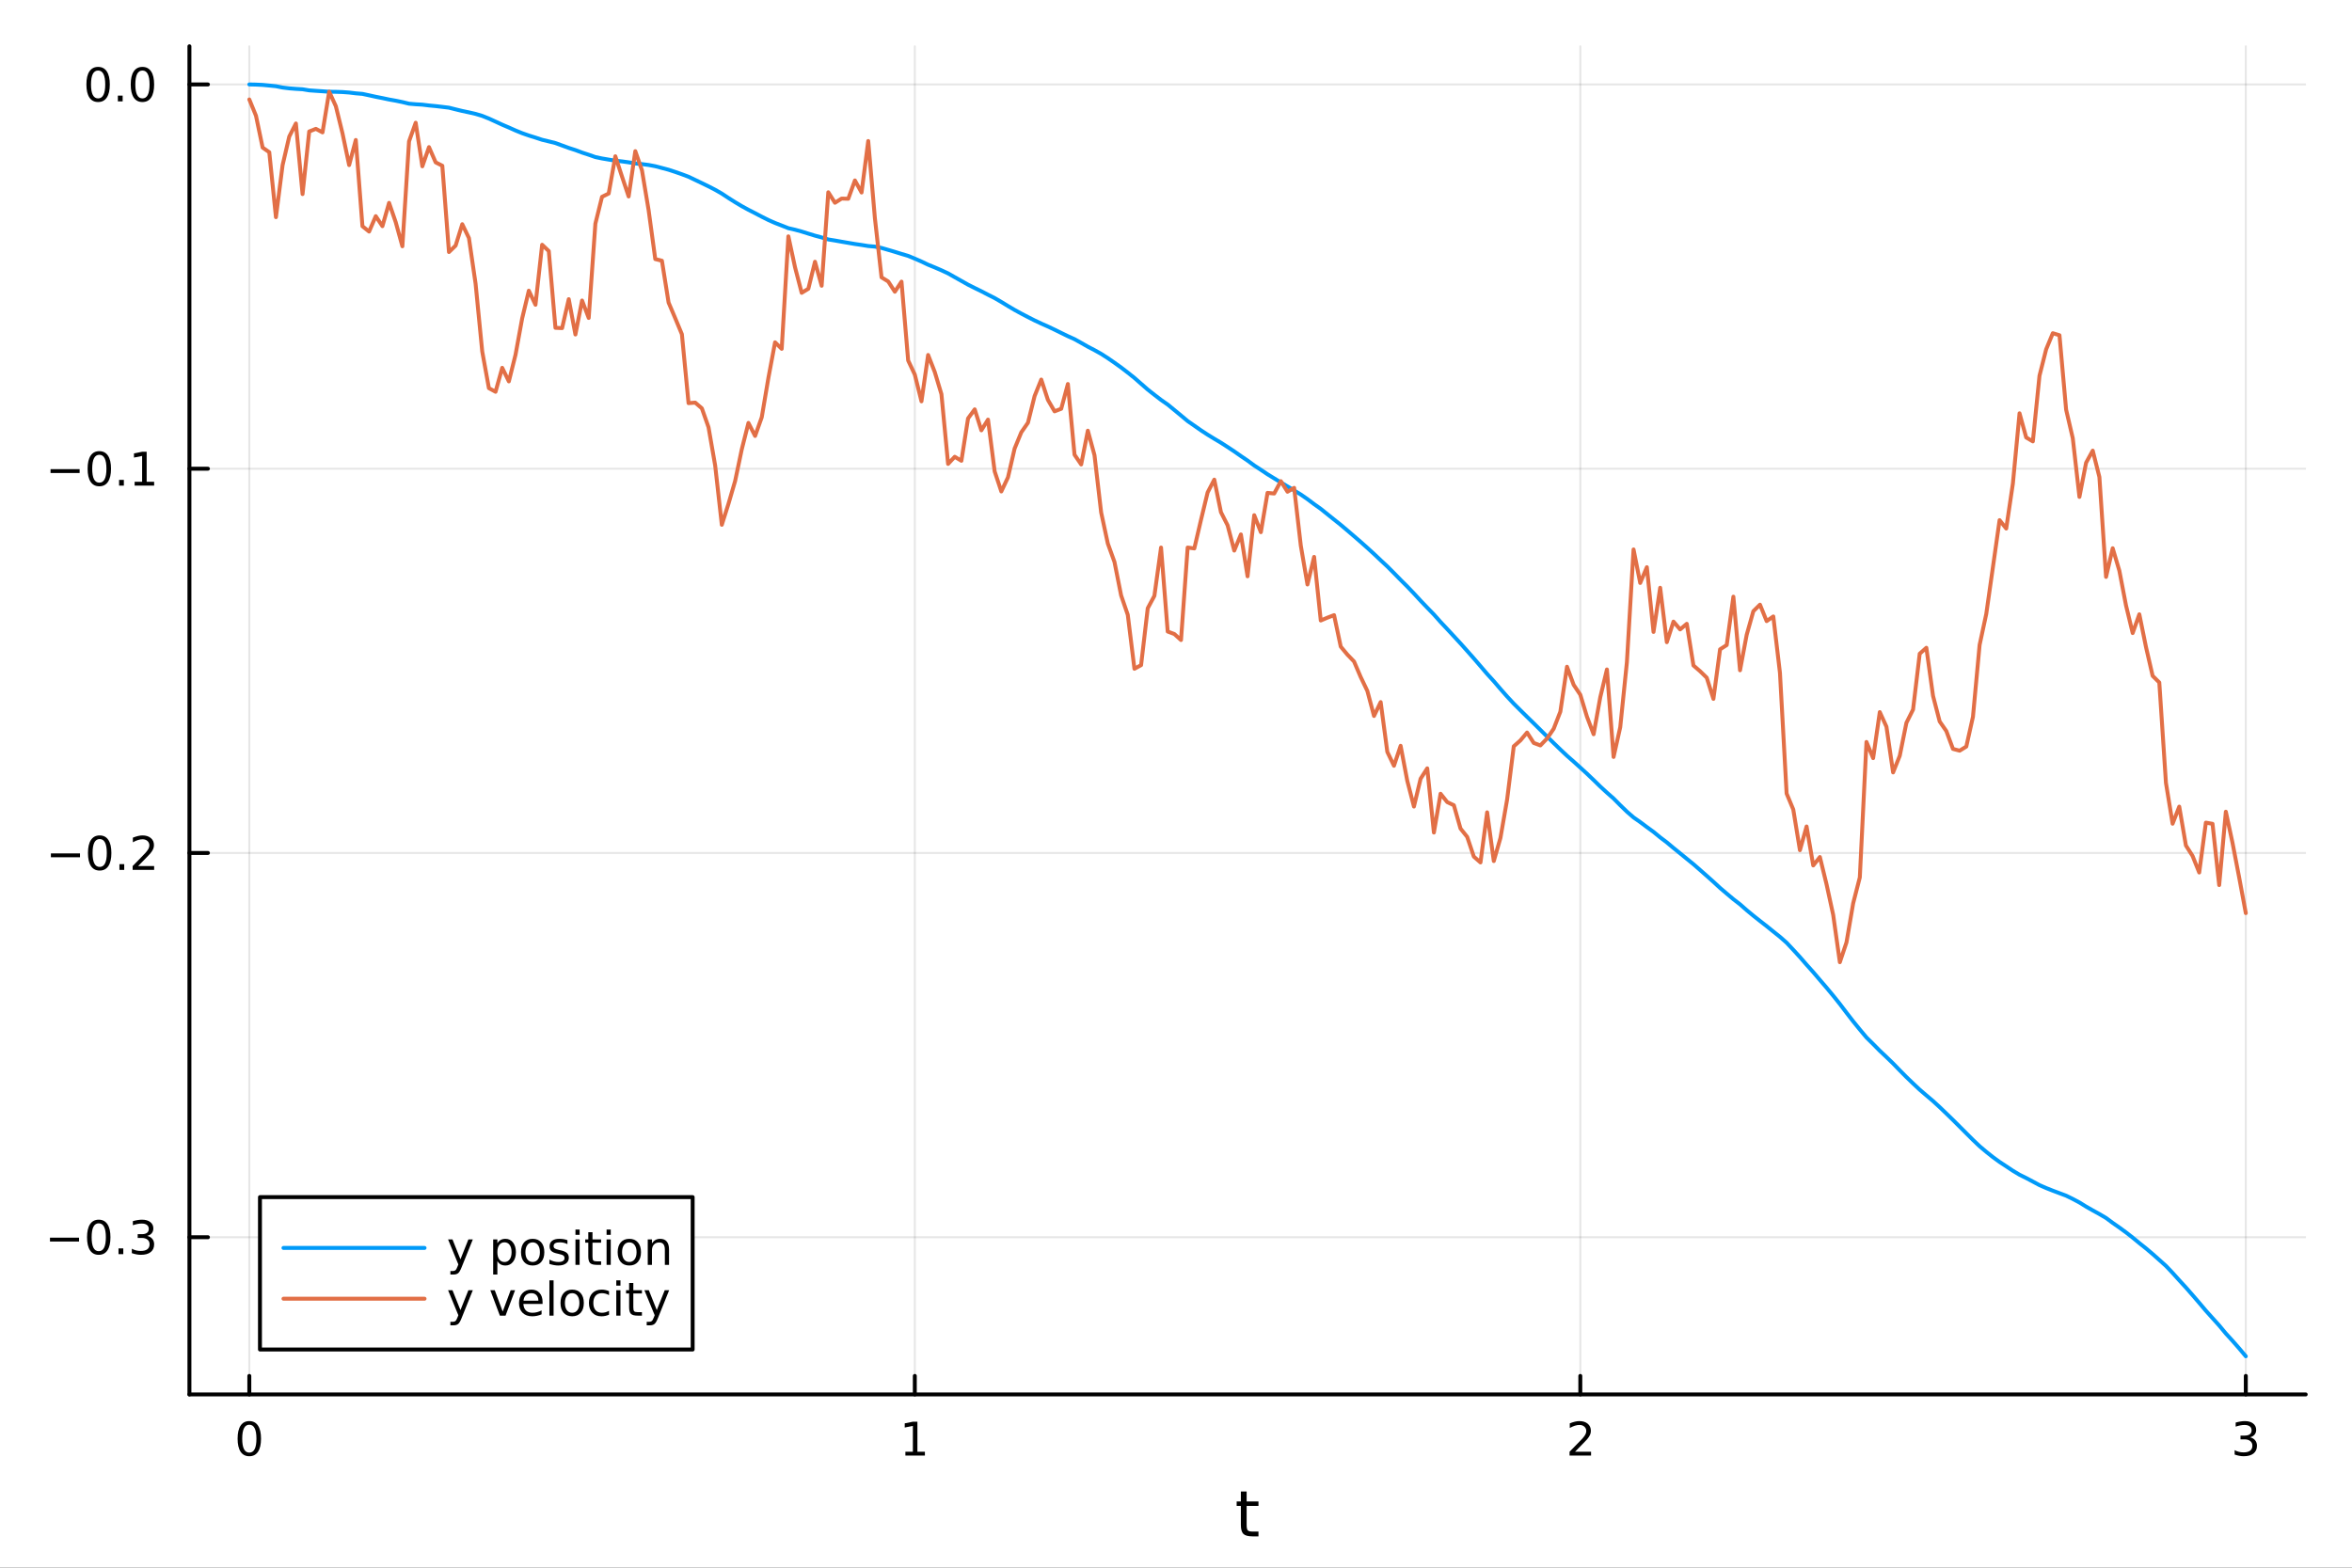 <?xml version="1.0" encoding="utf-8"?>
<svg xmlns="http://www.w3.org/2000/svg" xmlns:xlink="http://www.w3.org/1999/xlink" width="600" height="400" viewBox="0 0 2400 1600">
<rect x="0" y="0" width="2400" height="1600" fill="#333333" stroke="none"/>
<defs>
  <clipPath id="clip990">
    <rect x="0" y="0" width="2400" height="1600"/>
  </clipPath>
</defs>
<path clip-path="url(#clip990)" d="M0 1600 L2400 1600 L2400 0 L0 0  Z" fill="#ffffff" fill-rule="evenodd" fill-opacity="1"/>
<defs>
  <clipPath id="clip991">
    <rect x="480" y="0" width="1681" height="1600"/>
  </clipPath>
</defs>
<path clip-path="url(#clip990)" d="M193.288 1423.18 L2352.76 1423.18 L2352.76 47.244 L193.288 47.244  Z" fill="#ffffff" fill-rule="evenodd" fill-opacity="1"/>
<defs>
  <clipPath id="clip992">
    <rect x="193" y="47" width="2160" height="1377"/>
  </clipPath>
</defs>
<polyline clip-path="url(#clip992)" style="stroke:#000000; stroke-linecap:round; stroke-linejoin:round; stroke-width:2; stroke-opacity:0.1; fill:none" points="254.405,1423.18 254.405,47.244 "/>
<polyline clip-path="url(#clip992)" style="stroke:#000000; stroke-linecap:round; stroke-linejoin:round; stroke-width:2; stroke-opacity:0.1; fill:none" points="933.483,1423.18 933.483,47.244 "/>
<polyline clip-path="url(#clip992)" style="stroke:#000000; stroke-linecap:round; stroke-linejoin:round; stroke-width:2; stroke-opacity:0.1; fill:none" points="1612.56,1423.18 1612.56,47.244 "/>
<polyline clip-path="url(#clip992)" style="stroke:#000000; stroke-linecap:round; stroke-linejoin:round; stroke-width:2; stroke-opacity:0.1; fill:none" points="2291.64,1423.18 2291.64,47.244 "/>
<polyline clip-path="url(#clip992)" style="stroke:#000000; stroke-linecap:round; stroke-linejoin:round; stroke-width:2; stroke-opacity:0.1; fill:none" points="193.288,1262.73 2352.76,1262.73 "/>
<polyline clip-path="url(#clip992)" style="stroke:#000000; stroke-linecap:round; stroke-linejoin:round; stroke-width:2; stroke-opacity:0.1; fill:none" points="193.288,870.547 2352.76,870.547 "/>
<polyline clip-path="url(#clip992)" style="stroke:#000000; stroke-linecap:round; stroke-linejoin:round; stroke-width:2; stroke-opacity:0.1; fill:none" points="193.288,478.366 2352.76,478.366 "/>
<polyline clip-path="url(#clip992)" style="stroke:#000000; stroke-linecap:round; stroke-linejoin:round; stroke-width:2; stroke-opacity:0.1; fill:none" points="193.288,86.186 2352.76,86.186 "/>
<polyline clip-path="url(#clip990)" style="stroke:#000000; stroke-linecap:round; stroke-linejoin:round; stroke-width:4; stroke-opacity:1; fill:none" points="193.288,1423.18 2352.76,1423.18 "/>
<polyline clip-path="url(#clip990)" style="stroke:#000000; stroke-linecap:round; stroke-linejoin:round; stroke-width:4; stroke-opacity:1; fill:none" points="254.405,1423.18 254.405,1404.28 "/>
<polyline clip-path="url(#clip990)" style="stroke:#000000; stroke-linecap:round; stroke-linejoin:round; stroke-width:4; stroke-opacity:1; fill:none" points="933.483,1423.18 933.483,1404.28 "/>
<polyline clip-path="url(#clip990)" style="stroke:#000000; stroke-linecap:round; stroke-linejoin:round; stroke-width:4; stroke-opacity:1; fill:none" points="1612.56,1423.18 1612.56,1404.28 "/>
<polyline clip-path="url(#clip990)" style="stroke:#000000; stroke-linecap:round; stroke-linejoin:round; stroke-width:4; stroke-opacity:1; fill:none" points="2291.64,1423.18 2291.64,1404.28 "/>
<path clip-path="url(#clip990)" d="M254.405 1454.1 Q250.794 1454.1 248.965 1457.66 Q247.16 1461.2 247.16 1468.33 Q247.16 1475.44 248.965 1479.01 Q250.794 1482.55 254.405 1482.55 Q258.039 1482.55 259.845 1479.01 Q261.673 1475.44 261.673 1468.33 Q261.673 1461.2 259.845 1457.66 Q258.039 1454.1 254.405 1454.1 M254.405 1450.39 Q260.215 1450.39 263.271 1455 Q266.349 1459.58 266.349 1468.33 Q266.349 1477.06 263.271 1481.67 Q260.215 1486.25 254.405 1486.25 Q248.595 1486.25 245.516 1481.67 Q242.46 1477.06 242.46 1468.33 Q242.46 1459.58 245.516 1455 Q248.595 1450.39 254.405 1450.39 Z" fill="#000000" fill-rule="nonzero" fill-opacity="1" /><path clip-path="url(#clip990)" d="M923.865 1481.64 L931.504 1481.64 L931.504 1455.28 L923.194 1456.95 L923.194 1452.69 L931.457 1451.02 L936.133 1451.02 L936.133 1481.64 L943.772 1481.64 L943.772 1485.58 L923.865 1485.58 L923.865 1481.64 Z" fill="#000000" fill-rule="nonzero" fill-opacity="1" /><path clip-path="url(#clip990)" d="M1607.21 1481.64 L1623.53 1481.64 L1623.53 1485.58 L1601.59 1485.58 L1601.59 1481.64 Q1604.25 1478.89 1608.83 1474.26 Q1613.44 1469.61 1614.62 1468.27 Q1616.87 1465.74 1617.75 1464.01 Q1618.65 1462.25 1618.65 1460.56 Q1618.65 1457.8 1616.7 1456.07 Q1614.78 1454.33 1611.68 1454.33 Q1609.48 1454.33 1607.03 1455.09 Q1604.6 1455.86 1601.82 1457.41 L1601.82 1452.69 Q1604.64 1451.55 1607.1 1450.97 Q1609.55 1450.39 1611.59 1450.39 Q1616.96 1450.39 1620.15 1453.08 Q1623.35 1455.77 1623.35 1460.26 Q1623.35 1462.39 1622.54 1464.31 Q1621.75 1466.2 1619.64 1468.8 Q1619.07 1469.47 1615.96 1472.69 Q1612.86 1475.88 1607.21 1481.64 Z" fill="#000000" fill-rule="nonzero" fill-opacity="1" /><path clip-path="url(#clip990)" d="M2295.89 1466.95 Q2299.24 1467.66 2301.12 1469.93 Q2303.02 1472.2 2303.02 1475.53 Q2303.02 1480.65 2299.5 1483.45 Q2295.98 1486.25 2289.5 1486.25 Q2287.32 1486.25 2285.01 1485.81 Q2282.72 1485.39 2280.26 1484.54 L2280.26 1480.02 Q2282.21 1481.16 2284.52 1481.74 Q2286.84 1482.32 2289.36 1482.32 Q2293.76 1482.32 2296.05 1480.58 Q2298.36 1478.84 2298.36 1475.53 Q2298.36 1472.48 2296.21 1470.77 Q2294.08 1469.03 2290.26 1469.03 L2286.23 1469.03 L2286.23 1465.19 L2290.45 1465.19 Q2293.9 1465.19 2295.72 1463.82 Q2297.55 1462.43 2297.55 1459.84 Q2297.55 1457.18 2295.66 1455.77 Q2293.78 1454.33 2290.26 1454.33 Q2288.34 1454.33 2286.14 1454.75 Q2283.94 1455.16 2281.3 1456.04 L2281.3 1451.88 Q2283.97 1451.14 2286.28 1450.77 Q2288.62 1450.39 2290.68 1450.39 Q2296 1450.39 2299.1 1452.83 Q2302.21 1455.23 2302.21 1459.35 Q2302.21 1462.22 2300.56 1464.21 Q2298.92 1466.18 2295.89 1466.95 Z" fill="#000000" fill-rule="nonzero" fill-opacity="1" /><path clip-path="url(#clip990)" d="M1272.08 1522.27 L1272.08 1532.4 L1284.15 1532.4 L1284.15 1536.95 L1272.08 1536.95 L1272.08 1556.3 Q1272.08 1560.66 1273.26 1561.9 Q1274.47 1563.14 1278.13 1563.14 L1284.15 1563.14 L1284.15 1568.04 L1278.13 1568.04 Q1271.35 1568.04 1268.77 1565.53 Q1266.19 1562.98 1266.19 1556.3 L1266.19 1536.95 L1261.9 1536.95 L1261.9 1532.4 L1266.19 1532.4 L1266.19 1522.27 L1272.08 1522.27 Z" fill="#000000" fill-rule="nonzero" fill-opacity="1" /><polyline clip-path="url(#clip990)" style="stroke:#000000; stroke-linecap:round; stroke-linejoin:round; stroke-width:4; stroke-opacity:1; fill:none" points="193.288,1423.18 193.288,47.244 "/>
<polyline clip-path="url(#clip990)" style="stroke:#000000; stroke-linecap:round; stroke-linejoin:round; stroke-width:4; stroke-opacity:1; fill:none" points="193.288,1262.73 212.185,1262.73 "/>
<polyline clip-path="url(#clip990)" style="stroke:#000000; stroke-linecap:round; stroke-linejoin:round; stroke-width:4; stroke-opacity:1; fill:none" points="193.288,870.547 212.185,870.547 "/>
<polyline clip-path="url(#clip990)" style="stroke:#000000; stroke-linecap:round; stroke-linejoin:round; stroke-width:4; stroke-opacity:1; fill:none" points="193.288,478.366 212.185,478.366 "/>
<polyline clip-path="url(#clip990)" style="stroke:#000000; stroke-linecap:round; stroke-linejoin:round; stroke-width:4; stroke-opacity:1; fill:none" points="193.288,86.186 212.185,86.186 "/>
<path clip-path="url(#clip990)" d="M50.992 1263.18 L80.668 1263.18 L80.668 1267.11 L50.992 1267.11 L50.992 1263.18 Z" fill="#000000" fill-rule="nonzero" fill-opacity="1" /><path clip-path="url(#clip990)" d="M100.76 1248.53 Q97.149 1248.53 95.321 1252.09 Q93.515 1255.63 93.515 1262.76 Q93.515 1269.87 95.321 1273.43 Q97.149 1276.98 100.76 1276.98 Q104.395 1276.98 106.2 1273.43 Q108.029 1269.87 108.029 1262.76 Q108.029 1255.63 106.2 1252.09 Q104.395 1248.53 100.76 1248.53 M100.76 1244.82 Q106.571 1244.82 109.626 1249.43 Q112.705 1254.01 112.705 1262.76 Q112.705 1271.49 109.626 1276.1 Q106.571 1280.68 100.76 1280.68 Q94.95 1280.68 91.871 1276.1 Q88.816 1271.49 88.816 1262.76 Q88.816 1254.01 91.871 1249.43 Q94.95 1244.82 100.76 1244.82 Z" fill="#000000" fill-rule="nonzero" fill-opacity="1" /><path clip-path="url(#clip990)" d="M120.922 1274.13 L125.807 1274.13 L125.807 1280.01 L120.922 1280.01 L120.922 1274.13 Z" fill="#000000" fill-rule="nonzero" fill-opacity="1" /><path clip-path="url(#clip990)" d="M150.158 1261.37 Q153.515 1262.09 155.39 1264.36 Q157.288 1266.63 157.288 1269.96 Q157.288 1275.08 153.769 1277.88 Q150.251 1280.68 143.769 1280.68 Q141.593 1280.68 139.279 1280.24 Q136.987 1279.82 134.533 1278.97 L134.533 1274.45 Q136.478 1275.59 138.793 1276.17 Q141.107 1276.74 143.631 1276.74 Q148.029 1276.74 150.32 1275.01 Q152.635 1273.27 152.635 1269.96 Q152.635 1266.91 150.482 1265.19 Q148.353 1263.46 144.533 1263.46 L140.506 1263.46 L140.506 1259.61 L144.718 1259.61 Q148.168 1259.61 149.996 1258.25 Q151.825 1256.86 151.825 1254.27 Q151.825 1251.61 149.927 1250.19 Q148.052 1248.76 144.533 1248.76 Q142.612 1248.76 140.413 1249.17 Q138.214 1249.59 135.575 1250.47 L135.575 1246.3 Q138.237 1245.56 140.552 1245.19 Q142.89 1244.82 144.95 1244.82 Q150.274 1244.82 153.376 1247.25 Q156.478 1249.66 156.478 1253.78 Q156.478 1256.65 154.834 1258.64 Q153.191 1260.61 150.158 1261.37 Z" fill="#000000" fill-rule="nonzero" fill-opacity="1" /><path clip-path="url(#clip990)" d="M51.941 870.999 L81.617 870.999 L81.617 874.934 L51.941 874.934 L51.941 870.999 Z" fill="#000000" fill-rule="nonzero" fill-opacity="1" /><path clip-path="url(#clip990)" d="M101.709 856.346 Q98.098 856.346 96.27 859.911 Q94.464 863.452 94.464 870.582 Q94.464 877.688 96.27 881.253 Q98.098 884.795 101.709 884.795 Q105.344 884.795 107.149 881.253 Q108.978 877.688 108.978 870.582 Q108.978 863.452 107.149 859.911 Q105.344 856.346 101.709 856.346 M101.709 852.642 Q107.52 852.642 110.575 857.249 Q113.654 861.832 113.654 870.582 Q113.654 879.309 110.575 883.915 Q107.52 888.498 101.709 888.498 Q95.899 888.498 92.821 883.915 Q89.765 879.309 89.765 870.582 Q89.765 861.832 92.821 857.249 Q95.899 852.642 101.709 852.642 Z" fill="#000000" fill-rule="nonzero" fill-opacity="1" /><path clip-path="url(#clip990)" d="M121.871 881.948 L126.756 881.948 L126.756 887.827 L121.871 887.827 L121.871 881.948 Z" fill="#000000" fill-rule="nonzero" fill-opacity="1" /><path clip-path="url(#clip990)" d="M140.968 883.892 L157.288 883.892 L157.288 887.827 L135.344 887.827 L135.344 883.892 Q138.006 881.137 142.589 876.508 Q147.195 871.855 148.376 870.512 Q150.621 867.989 151.501 866.253 Q152.404 864.494 152.404 862.804 Q152.404 860.05 150.459 858.313 Q148.538 856.577 145.436 856.577 Q143.237 856.577 140.783 857.341 Q138.353 858.105 135.575 859.656 L135.575 854.934 Q138.399 853.8 140.853 853.221 Q143.306 852.642 145.343 852.642 Q150.714 852.642 153.908 855.327 Q157.103 858.012 157.103 862.503 Q157.103 864.633 156.292 866.554 Q155.505 868.452 153.399 871.045 Q152.82 871.716 149.718 874.934 Q146.617 878.128 140.968 883.892 Z" fill="#000000" fill-rule="nonzero" fill-opacity="1" /><path clip-path="url(#clip990)" d="M51.571 478.818 L81.247 478.818 L81.247 482.753 L51.571 482.753 L51.571 478.818 Z" fill="#000000" fill-rule="nonzero" fill-opacity="1" /><path clip-path="url(#clip990)" d="M101.339 464.165 Q97.728 464.165 95.899 467.73 Q94.094 471.272 94.094 478.401 Q94.094 485.508 95.899 489.072 Q97.728 492.614 101.339 492.614 Q104.973 492.614 106.779 489.072 Q108.608 485.508 108.608 478.401 Q108.608 471.272 106.779 467.73 Q104.973 464.165 101.339 464.165 M101.339 460.461 Q107.149 460.461 110.205 465.068 Q113.283 469.651 113.283 478.401 Q113.283 487.128 110.205 491.734 Q107.149 496.318 101.339 496.318 Q95.529 496.318 92.45 491.734 Q89.395 487.128 89.395 478.401 Q89.395 469.651 92.45 465.068 Q95.529 460.461 101.339 460.461 Z" fill="#000000" fill-rule="nonzero" fill-opacity="1" /><path clip-path="url(#clip990)" d="M121.501 489.767 L126.385 489.767 L126.385 495.646 L121.501 495.646 L121.501 489.767 Z" fill="#000000" fill-rule="nonzero" fill-opacity="1" /><path clip-path="url(#clip990)" d="M137.381 491.711 L145.019 491.711 L145.019 465.346 L136.709 467.012 L136.709 462.753 L144.973 461.086 L149.649 461.086 L149.649 491.711 L157.288 491.711 L157.288 495.646 L137.381 495.646 L137.381 491.711 Z" fill="#000000" fill-rule="nonzero" fill-opacity="1" /><path clip-path="url(#clip990)" d="M100.112 71.984 Q96.501 71.984 94.672 75.549 Q92.867 79.091 92.867 86.22 Q92.867 93.327 94.672 96.892 Q96.501 100.433 100.112 100.433 Q103.746 100.433 105.552 96.892 Q107.381 93.327 107.381 86.22 Q107.381 79.091 105.552 75.549 Q103.746 71.984 100.112 71.984 M100.112 68.281 Q105.922 68.281 108.978 72.887 Q112.057 77.47 112.057 86.22 Q112.057 94.947 108.978 99.554 Q105.922 104.137 100.112 104.137 Q94.302 104.137 91.223 99.554 Q88.168 94.947 88.168 86.22 Q88.168 77.47 91.223 72.887 Q94.302 68.281 100.112 68.281 Z" fill="#000000" fill-rule="nonzero" fill-opacity="1" /><path clip-path="url(#clip990)" d="M120.274 97.586 L125.158 97.586 L125.158 103.466 L120.274 103.466 L120.274 97.586 Z" fill="#000000" fill-rule="nonzero" fill-opacity="1" /><path clip-path="url(#clip990)" d="M145.343 71.984 Q141.732 71.984 139.904 75.549 Q138.098 79.091 138.098 86.22 Q138.098 93.327 139.904 96.892 Q141.732 100.433 145.343 100.433 Q148.978 100.433 150.783 96.892 Q152.612 93.327 152.612 86.22 Q152.612 79.091 150.783 75.549 Q148.978 71.984 145.343 71.984 M145.343 68.281 Q151.154 68.281 154.209 72.887 Q157.288 77.47 157.288 86.22 Q157.288 94.947 154.209 99.554 Q151.154 104.137 145.343 104.137 Q139.533 104.137 136.455 99.554 Q133.399 94.947 133.399 86.22 Q133.399 77.47 136.455 72.887 Q139.533 68.281 145.343 68.281 Z" fill="#000000" fill-rule="nonzero" fill-opacity="1" /><polyline clip-path="url(#clip992)" style="stroke:#009af9; stroke-linecap:round; stroke-linejoin:round; stroke-width:4; stroke-opacity:1; fill:none" points="254.405,86.186 261.196,86.339 267.986,86.658 274.777,87.302 281.568,87.994 288.359,89.349 295.15,90.172 301.94,90.704 308.731,91.103 315.522,92.222 322.313,92.702 329.103,93.155 335.894,93.644 342.685,93.717 349.476,93.939 356.267,94.438 363.057,95.261 369.848,95.828 376.639,97.275 383.43,98.776 390.22,100.121 397.011,101.567 403.802,102.776 410.593,104.182 417.384,105.834 424.174,106.414 430.965,106.805 437.756,107.641 444.547,108.28 451.337,109.076 458.128,109.905 464.919,111.616 471.71,113.261 478.501,114.687 485.291,116.255 492.082,118.288 498.873,121.014 505.664,124.114 512.455,127.25 519.245,130.143 526.036,133.173 532.827,135.932 539.618,138.32 546.408,140.424 553.199,142.673 559.99,144.309 566.781,146.01 573.572,148.494 580.362,150.981 587.153,153.172 593.944,155.724 600.735,157.929 607.525,160.313 614.316,161.733 621.107,162.88 627.898,163.994 634.689,164.727 641.479,165.667 648.27,166.81 655.061,167.491 661.852,168.367 668.642,169.65 675.433,171.432 682.224,173.231 689.015,175.457 695.806,177.843 702.596,180.392 709.387,183.645 716.178,186.892 722.969,190.198 729.759,193.696 736.55,197.585 743.341,202.079 750.132,206.359 756.923,210.407 763.713,214.13 770.504,217.585 777.295,221.172 784.086,224.569 790.876,227.564 797.667,230.196 804.458,232.894 811.249,234.445 818.04,236.31 824.83,238.437 831.621,240.522 838.412,242.332 845.203,244.387 851.994,245.487 858.784,246.695 865.575,247.86 872.366,249.026 879.157,250.006 885.947,251.109 892.738,251.686 899.529,253.05 906.32,255.019 913.111,257.029 919.901,259.145 926.692,261.158 933.483,263.975 940.274,266.936 947.064,270.17 953.855,272.931 960.646,275.867 967.437,279.027 974.228,282.9 981.018,286.7 987.809,290.541 994.6,293.95 1001.39,297.266 1008.18,300.796 1014.97,304.217 1021.76,308.166 1028.55,312.321 1035.34,316.331 1042.14,320.046 1048.93,323.597 1055.72,327.049 1062.51,330.23 1069.3,333.242 1076.09,336.461 1082.88,339.797 1089.67,343.108 1096.46,346.165 1103.25,349.944 1110.04,353.822 1116.83,357.356 1123.62,361.14 1130.42,365.508 1137.21,370.193 1144,375.066 1150.79,380.281 1157.58,385.695 1164.37,391.658 1171.16,397.585 1177.95,402.931 1184.74,408.15 1191.53,412.877 1198.32,418.461 1205.11,424.07 1211.9,429.74 1218.7,434.467 1225.49,439.202 1232.28,443.646 1239.07,447.81 1245.86,451.844 1252.65,456.209 1259.44,460.708 1266.23,465.466 1273.02,470.058 1279.81,475.078 1286.6,479.475 1293.39,484.044 1300.18,488.213 1306.98,492.388 1313.77,496.437 1320.56,500.594 1327.35,504.711 1334.14,509.418 1340.93,514.522 1347.72,519.343 1354.51,524.814 1361.3,530.257 1368.09,535.673 1374.88,541.41 1381.67,547.229 1388.47,553.119 1395.26,559.167 1402.05,565.357 1408.84,571.802 1415.63,578.106 1422.42,584.918 1429.21,591.872 1436,598.621 1442.79,605.729 1449.58,613.098 1456.37,620.184 1463.16,627.164 1469.95,634.8 1476.75,642.039 1483.54,649.363 1490.33,656.72 1497.12,664.314 1503.91,671.994 1510.7,679.875 1517.49,687.815 1524.28,695.244 1531.07,703.17 1537.86,710.86 1544.65,718.159 1551.44,724.915 1558.23,731.61 1565.03,738.224 1571.82,744.945 1578.61,751.691 1585.4,758.367 1592.19,764.942 1598.98,771.344 1605.77,777.287 1612.56,783.414 1619.35,789.643 1626.14,796.096 1632.93,802.728 1639.72,808.982 1646.51,814.952 1653.31,821.816 1660.1,828.376 1666.89,834.273 1673.68,839.019 1680.47,844.107 1687.26,849.034 1694.05,854.621 1700.84,859.758 1707.63,865.451 1714.42,870.933 1721.21,876.495 1728,882 1734.79,887.93 1741.59,893.918 1748.38,899.973 1755.17,906.244 1761.96,912.01 1768.75,917.731 1775.54,922.959 1782.33,928.938 1789.12,934.556 1795.91,939.932 1802.7,945.241 1809.49,950.719 1816.28,956.148 1823.08,962.154 1829.87,969.391 1836.66,976.791 1843.45,984.606 1850.24,992.179 1857.03,1000.15 1863.82,1008.04 1870.61,1016.2 1877.4,1024.68 1884.19,1033.63 1890.98,1042.39 1897.77,1050.75 1904.56,1058.84 1911.36,1065.55 1918.15,1072.43 1924.94,1078.83 1931.73,1085.39 1938.52,1092.41 1945.31,1099.26 1952.1,1105.78 1958.89,1112.16 1965.68,1117.97 1972.47,1123.72 1979.26,1129.96 1986.05,1136.46 1992.84,1143.06 1999.64,1149.84 2006.43,1156.64 2013.22,1163.4 2020.01,1169.85 2026.8,1175.57 2033.59,1180.97 2040.38,1185.9 2047.17,1190.35 2053.96,1194.88 2060.75,1198.95 2067.54,1202.31 2074.33,1205.91 2081.12,1209.56 2087.92,1212.53 2094.71,1215.23 2101.5,1217.77 2108.29,1220.33 2115.08,1223.65 2121.87,1227.26 2128.66,1231.47 2135.45,1235.33 2142.24,1239.07 2149.03,1243.07 2155.82,1248.1 2162.61,1252.83 2169.4,1257.8 2176.2,1263.11 2182.99,1268.71 2189.78,1274.12 2196.57,1279.86 2203.36,1285.9 2210.15,1292 2216.94,1299.13 2223.73,1306.68 2230.52,1314.05 2237.31,1321.81 2244.1,1329.69 2250.89,1337.73 2257.68,1345.27 2264.48,1352.81 2271.27,1360.98 2278.06,1368.41 2284.85,1376.15 2291.64,1384.24 "/>
<polyline clip-path="url(#clip992)" style="stroke:#e26f46; stroke-linecap:round; stroke-linejoin:round; stroke-width:4; stroke-opacity:1; fill:none" points="254.405,101.518 261.196,118.089 267.986,150.606 274.777,155.358 281.568,221.65 288.359,168.548 295.15,139.386 301.94,126.023 308.731,198.083 315.522,134.193 322.313,131.489 329.103,135.104 335.894,93.543 342.685,108.376 349.476,136.068 356.267,168.486 363.057,142.862 369.848,230.888 376.639,236.344 383.43,220.611 390.22,230.837 397.011,207.052 403.802,226.778 410.593,251.361 417.384,144.272 424.174,125.261 430.965,169.743 437.756,150.149 444.547,165.709 451.337,169.161 458.128,257.24 464.919,250.659 471.71,228.825 478.501,242.944 485.291,289.514 492.082,358.793 498.873,396.157 505.664,399.859 512.455,375.389 519.245,389.249 526.036,362.097 532.827,324.926 539.618,296.659 546.408,311.056 553.199,249.803 559.99,256.262 566.781,334.567 573.572,334.881 580.362,305.315 587.153,341.394 593.944,306.706 600.735,324.503 607.525,228.26 614.316,200.873 621.107,197.525 627.898,159.494 634.689,180.178 641.479,200.517 648.27,154.279 655.061,173.793 661.852,214.454 668.642,264.439 675.433,266.102 682.224,308.762 689.015,324.787 695.806,341.109 702.596,411.457 709.387,410.917 716.178,416.731 722.969,436.031 729.759,475.084 736.55,535.611 743.341,514.182 750.132,490.916 756.923,458.548 763.713,431.632 770.504,444.952 777.295,425.841 784.086,385.672 790.876,349.387 797.667,356.027 804.458,241.218 811.249,272.759 818.04,298.856 824.83,294.729 831.621,267.152 838.412,291.649 845.203,196.225 851.994,206.947 858.784,202.677 865.575,202.86 872.366,184.161 879.157,196.474 885.947,143.907 892.738,222.54 899.529,283.084 906.32,287.241 913.111,297.743 919.901,287.444 926.692,367.892 933.483,382.334 940.274,409.596 947.064,362.282 953.855,379.722 960.646,402.267 967.437,473.463 974.228,466.191 981.018,470.284 987.809,427.037 994.6,417.785 1001.39,439.207 1008.18,428.255 1014.97,481.159 1021.76,501.605 1028.55,487.193 1035.34,457.74 1042.14,441.239 1048.93,431.456 1055.72,404.213 1062.51,387.376 1069.3,408.146 1076.09,419.815 1082.88,417.195 1089.67,391.925 1096.46,464.083 1103.25,474.03 1110.04,439.554 1116.83,464.566 1123.62,522.997 1130.42,554.716 1137.21,573.506 1144,607.685 1150.79,627.507 1157.58,682.543 1164.37,678.852 1171.16,620.792 1177.95,608.135 1184.74,558.837 1191.53,644.558 1198.32,647.094 1205.11,653.22 1211.9,558.828 1218.7,559.735 1225.49,530.635 1232.28,502.57 1239.07,489.518 1245.86,522.725 1252.65,536.117 1259.44,561.935 1266.23,545.437 1273.02,588.194 1279.81,525.806 1286.6,543.142 1293.39,503.027 1300.18,503.705 1306.98,491.098 1313.77,501.871 1320.56,497.92 1327.35,556.889 1334.14,596.538 1340.93,568.352 1347.72,633.297 1354.51,630.403 1361.3,627.808 1368.09,659.917 1374.88,668.098 1381.67,675.126 1388.47,691.014 1395.26,705.173 1402.05,730.73 1408.84,716.568 1415.63,767.377 1422.42,781.544 1429.21,761.169 1436,796.897 1442.79,823.165 1449.58,794.792 1456.37,784.181 1463.16,849.704 1469.95,810.093 1476.75,818.627 1483.54,821.841 1490.33,845.659 1497.12,854.118 1503.91,874.283 1510.7,880.224 1517.49,829.084 1524.28,878.808 1531.07,855.208 1537.86,816.085 1544.65,761.708 1551.44,755.696 1558.23,747.631 1565.03,758.254 1571.82,760.792 1578.61,753.743 1585.4,743.773 1592.19,726.346 1598.98,680.478 1605.77,698.921 1612.56,709.044 1619.35,731.46 1626.14,749.389 1632.93,711.597 1639.72,683.256 1646.51,772.551 1653.31,742.174 1660.1,675.861 1666.89,560.779 1673.68,594.98 1680.47,578.889 1687.26,644.961 1694.05,599.878 1700.84,655.424 1707.63,634.417 1714.42,642.396 1721.21,636.664 1728,679.167 1734.79,685.054 1741.59,691.676 1748.38,713.292 1755.17,662.716 1761.96,658.358 1768.75,608.971 1775.54,684.105 1782.33,647.898 1789.12,623.805 1795.91,617.139 1802.7,633.916 1809.49,629.15 1816.28,686.729 1823.08,809.89 1829.87,826.185 1836.66,867.711 1843.45,843.509 1850.24,883.298 1857.03,874.701 1863.82,902.558 1870.61,933.782 1877.4,982.039 1884.19,961.736 1890.98,921.972 1897.77,895.486 1904.56,757.244 1911.36,773.763 1918.15,726.759 1924.94,741.677 1931.73,788.345 1938.52,771.394 1945.31,737.762 1952.1,724.182 1958.89,667.175 1965.68,661.137 1972.47,710.18 1979.26,736.337 1986.05,746.131 1992.84,764.356 1999.64,766.15 2006.43,761.95 2013.22,731.578 2020.01,658.244 2026.8,626.59 2033.59,578.83 2040.38,530.87 2047.17,539.433 2053.96,493.471 2060.75,421.819 2067.54,446.496 2074.33,450.496 2081.12,383.462 2087.92,356.504 2094.71,340.076 2101.5,342.144 2108.29,418.118 2115.08,447.259 2121.87,507.135 2128.66,472.271 2135.45,459.916 2142.24,486.878 2149.03,588.813 2155.82,559.559 2162.61,582.484 2169.4,617.926 2176.2,646.117 2182.99,626.969 2189.78,660.336 2196.57,689.789 2203.36,696.538 2210.15,799.029 2216.94,840.69 2223.73,823.254 2230.52,862.905 2237.31,873.579 2244.1,890.497 2250.89,839.591 2257.68,840.797 2264.48,903.328 2271.27,828.441 2278.06,860.154 2284.85,895.47 2291.64,931.934 "/>
<path clip-path="url(#clip990)" d="M265.27 1377.32 L706.794 1377.32 L706.794 1221.8 L265.27 1221.8  Z" fill="#ffffff" fill-rule="evenodd" fill-opacity="1"/>
<polyline clip-path="url(#clip990)" style="stroke:#000000; stroke-linecap:round; stroke-linejoin:round; stroke-width:4; stroke-opacity:1; fill:none" points="265.27,1377.32 706.794,1377.32 706.794,1221.8 265.27,1221.8 265.27,1377.32 "/>
<polyline clip-path="url(#clip990)" style="stroke:#009af9; stroke-linecap:round; stroke-linejoin:round; stroke-width:4; stroke-opacity:1; fill:none" points="289.264,1273.64 433.229,1273.64 "/>
<path clip-path="url(#clip990)" d="M471.065 1293.32 Q469.26 1297.95 467.547 1299.36 Q465.834 1300.78 462.964 1300.78 L459.561 1300.78 L459.561 1297.21 L462.061 1297.21 Q463.82 1297.21 464.792 1296.38 Q465.764 1295.54 466.945 1292.44 L467.709 1290.5 L457.223 1264.99 L461.737 1264.99 L469.839 1285.27 L477.94 1264.99 L482.454 1264.99 L471.065 1293.32 Z" fill="#000000" fill-rule="nonzero" fill-opacity="1" /><path clip-path="url(#clip990)" d="M507.523 1287.03 L507.523 1300.78 L503.241 1300.78 L503.241 1264.99 L507.523 1264.99 L507.523 1268.92 Q508.866 1266.61 510.903 1265.5 Q512.963 1264.36 515.81 1264.36 Q520.533 1264.36 523.472 1268.11 Q526.435 1271.86 526.435 1277.98 Q526.435 1284.09 523.472 1287.84 Q520.533 1291.59 515.81 1291.59 Q512.963 1291.59 510.903 1290.48 Q508.866 1289.34 507.523 1287.03 M522.014 1277.98 Q522.014 1273.28 520.07 1270.61 Q518.148 1267.93 514.769 1267.93 Q511.389 1267.93 509.445 1270.61 Q507.523 1273.28 507.523 1277.98 Q507.523 1282.67 509.445 1285.36 Q511.389 1288.02 514.769 1288.02 Q518.148 1288.02 520.07 1285.36 Q522.014 1282.67 522.014 1277.98 Z" fill="#000000" fill-rule="nonzero" fill-opacity="1" /><path clip-path="url(#clip990)" d="M543.542 1267.98 Q540.116 1267.98 538.125 1270.66 Q536.134 1273.32 536.134 1277.98 Q536.134 1282.63 538.102 1285.31 Q540.093 1287.98 543.542 1287.98 Q546.945 1287.98 548.935 1285.29 Q550.926 1282.61 550.926 1277.98 Q550.926 1273.37 548.935 1270.68 Q546.945 1267.98 543.542 1267.98 M543.542 1264.36 Q549.097 1264.36 552.269 1267.98 Q555.44 1271.59 555.44 1277.98 Q555.44 1284.34 552.269 1287.98 Q549.097 1291.59 543.542 1291.59 Q537.963 1291.59 534.792 1287.98 Q531.644 1284.34 531.644 1277.98 Q531.644 1271.59 534.792 1267.98 Q537.963 1264.36 543.542 1264.36 Z" fill="#000000" fill-rule="nonzero" fill-opacity="1" /><path clip-path="url(#clip990)" d="M579.028 1265.75 L579.028 1269.78 Q577.222 1268.86 575.278 1268.39 Q573.333 1267.93 571.25 1267.93 Q568.079 1267.93 566.482 1268.9 Q564.907 1269.87 564.907 1271.82 Q564.907 1273.3 566.042 1274.16 Q567.176 1274.99 570.602 1275.75 L572.06 1276.08 Q576.597 1277.05 578.495 1278.83 Q580.417 1280.59 580.417 1283.76 Q580.417 1287.37 577.546 1289.48 Q574.699 1291.59 569.699 1291.59 Q567.616 1291.59 565.347 1291.17 Q563.102 1290.78 560.602 1289.97 L560.602 1285.57 Q562.963 1286.79 565.255 1287.42 Q567.546 1288.02 569.792 1288.02 Q572.801 1288.02 574.421 1287 Q576.042 1285.96 576.042 1284.09 Q576.042 1282.35 574.861 1281.42 Q573.704 1280.5 569.745 1279.64 L568.264 1279.3 Q564.306 1278.46 562.546 1276.75 Q560.787 1275.01 560.787 1272 Q560.787 1268.35 563.38 1266.36 Q565.972 1264.36 570.741 1264.36 Q573.102 1264.36 575.185 1264.71 Q577.268 1265.06 579.028 1265.75 Z" fill="#000000" fill-rule="nonzero" fill-opacity="1" /><path clip-path="url(#clip990)" d="M587.199 1264.99 L591.458 1264.99 L591.458 1290.92 L587.199 1290.92 L587.199 1264.99 M587.199 1254.9 L591.458 1254.9 L591.458 1260.29 L587.199 1260.29 L587.199 1254.9 Z" fill="#000000" fill-rule="nonzero" fill-opacity="1" /><path clip-path="url(#clip990)" d="M604.583 1257.63 L604.583 1264.99 L613.356 1264.99 L613.356 1268.3 L604.583 1268.3 L604.583 1282.37 Q604.583 1285.54 605.44 1286.45 Q606.319 1287.35 608.981 1287.35 L613.356 1287.35 L613.356 1290.92 L608.981 1290.92 Q604.051 1290.92 602.176 1289.09 Q600.301 1287.23 600.301 1282.37 L600.301 1268.3 L597.176 1268.3 L597.176 1264.99 L600.301 1264.99 L600.301 1257.63 L604.583 1257.63 Z" fill="#000000" fill-rule="nonzero" fill-opacity="1" /><path clip-path="url(#clip990)" d="M618.958 1264.99 L623.217 1264.99 L623.217 1290.92 L618.958 1290.92 L618.958 1264.99 M618.958 1254.9 L623.217 1254.9 L623.217 1260.29 L618.958 1260.29 L618.958 1254.9 Z" fill="#000000" fill-rule="nonzero" fill-opacity="1" /><path clip-path="url(#clip990)" d="M642.176 1267.98 Q638.75 1267.98 636.759 1270.66 Q634.768 1273.32 634.768 1277.98 Q634.768 1282.63 636.736 1285.31 Q638.726 1287.98 642.176 1287.98 Q645.578 1287.98 647.569 1285.29 Q649.56 1282.61 649.56 1277.98 Q649.56 1273.37 647.569 1270.68 Q645.578 1267.98 642.176 1267.98 M642.176 1264.36 Q647.731 1264.36 650.902 1267.98 Q654.074 1271.59 654.074 1277.98 Q654.074 1284.34 650.902 1287.98 Q647.731 1291.59 642.176 1291.59 Q636.597 1291.59 633.426 1287.98 Q630.277 1284.34 630.277 1277.98 Q630.277 1271.59 633.426 1267.98 Q636.597 1264.36 642.176 1264.36 Z" fill="#000000" fill-rule="nonzero" fill-opacity="1" /><path clip-path="url(#clip990)" d="M682.685 1275.27 L682.685 1290.92 L678.425 1290.92 L678.425 1275.41 Q678.425 1271.73 676.99 1269.9 Q675.555 1268.07 672.685 1268.07 Q669.236 1268.07 667.245 1270.27 Q665.254 1272.47 665.254 1276.26 L665.254 1290.92 L660.972 1290.92 L660.972 1264.99 L665.254 1264.99 L665.254 1269.02 Q666.782 1266.68 668.842 1265.52 Q670.925 1264.36 673.634 1264.36 Q678.101 1264.36 680.393 1267.14 Q682.685 1269.9 682.685 1275.27 Z" fill="#000000" fill-rule="nonzero" fill-opacity="1" /><polyline clip-path="url(#clip990)" style="stroke:#e26f46; stroke-linecap:round; stroke-linejoin:round; stroke-width:4; stroke-opacity:1; fill:none" points="289.264,1325.48 433.229,1325.48 "/>
<path clip-path="url(#clip990)" d="M471.065 1345.16 Q469.26 1349.79 467.547 1351.2 Q465.834 1352.62 462.964 1352.62 L459.561 1352.62 L459.561 1349.05 L462.061 1349.05 Q463.82 1349.05 464.792 1348.22 Q465.764 1347.38 466.945 1344.28 L467.709 1342.34 L457.223 1316.83 L461.737 1316.83 L469.839 1337.11 L477.94 1316.83 L482.454 1316.83 L471.065 1345.16 Z" fill="#000000" fill-rule="nonzero" fill-opacity="1" /><path clip-path="url(#clip990)" d="M500.348 1316.83 L504.861 1316.83 L512.963 1338.59 L521.065 1316.83 L525.579 1316.83 L515.857 1342.76 L510.07 1342.76 L500.348 1316.83 Z" fill="#000000" fill-rule="nonzero" fill-opacity="1" /><path clip-path="url(#clip990)" d="M553.634 1328.73 L553.634 1330.81 L534.051 1330.81 Q534.329 1335.21 536.69 1337.52 Q539.074 1339.82 543.31 1339.82 Q545.764 1339.82 548.056 1339.21 Q550.37 1338.61 552.639 1337.41 L552.639 1341.44 Q550.347 1342.41 547.94 1342.92 Q545.533 1343.43 543.056 1343.43 Q536.852 1343.43 533.218 1339.82 Q529.607 1336.2 529.607 1330.05 Q529.607 1323.68 533.033 1319.95 Q536.482 1316.2 542.315 1316.2 Q547.546 1316.2 550.579 1319.58 Q553.634 1322.94 553.634 1328.73 M549.375 1327.48 Q549.329 1323.98 547.408 1321.9 Q545.509 1319.82 542.361 1319.82 Q538.796 1319.82 536.644 1321.83 Q534.514 1323.84 534.19 1327.5 L549.375 1327.48 Z" fill="#000000" fill-rule="nonzero" fill-opacity="1" /><path clip-path="url(#clip990)" d="M560.625 1306.74 L564.884 1306.74 L564.884 1342.76 L560.625 1342.76 L560.625 1306.74 Z" fill="#000000" fill-rule="nonzero" fill-opacity="1" /><path clip-path="url(#clip990)" d="M583.843 1319.82 Q580.417 1319.82 578.426 1322.5 Q576.435 1325.16 576.435 1329.82 Q576.435 1334.47 578.403 1337.15 Q580.393 1339.82 583.843 1339.82 Q587.245 1339.82 589.236 1337.13 Q591.227 1334.45 591.227 1329.82 Q591.227 1325.21 589.236 1322.52 Q587.245 1319.82 583.843 1319.82 M583.843 1316.2 Q589.398 1316.2 592.569 1319.82 Q595.741 1323.43 595.741 1329.82 Q595.741 1336.18 592.569 1339.82 Q589.398 1343.43 583.843 1343.43 Q578.264 1343.43 575.093 1339.82 Q571.944 1336.18 571.944 1329.82 Q571.944 1323.43 575.093 1319.82 Q578.264 1316.2 583.843 1316.2 Z" fill="#000000" fill-rule="nonzero" fill-opacity="1" /><path clip-path="url(#clip990)" d="M621.458 1317.82 L621.458 1321.81 Q619.653 1320.81 617.824 1320.32 Q616.018 1319.82 614.166 1319.82 Q610.023 1319.82 607.731 1322.45 Q605.44 1325.07 605.44 1329.82 Q605.44 1334.56 607.731 1337.2 Q610.023 1339.82 614.166 1339.82 Q616.018 1339.82 617.824 1339.33 Q619.653 1338.82 621.458 1337.82 L621.458 1341.76 Q619.676 1342.59 617.754 1343.01 Q615.856 1343.43 613.703 1343.43 Q607.847 1343.43 604.398 1339.75 Q600.949 1336.07 600.949 1329.82 Q600.949 1323.47 604.421 1319.84 Q607.916 1316.2 613.981 1316.2 Q615.949 1316.2 617.824 1316.62 Q619.699 1317.01 621.458 1317.82 Z" fill="#000000" fill-rule="nonzero" fill-opacity="1" /><path clip-path="url(#clip990)" d="M628.865 1316.83 L633.125 1316.83 L633.125 1342.76 L628.865 1342.76 L628.865 1316.83 M628.865 1306.74 L633.125 1306.74 L633.125 1312.13 L628.865 1312.13 L628.865 1306.74 Z" fill="#000000" fill-rule="nonzero" fill-opacity="1" /><path clip-path="url(#clip990)" d="M646.25 1309.47 L646.25 1316.83 L655.023 1316.83 L655.023 1320.14 L646.25 1320.14 L646.25 1334.21 Q646.25 1337.38 647.106 1338.29 Q647.986 1339.19 650.648 1339.19 L655.023 1339.19 L655.023 1342.76 L650.648 1342.76 Q645.717 1342.76 643.842 1340.93 Q641.967 1339.07 641.967 1334.21 L641.967 1320.14 L638.842 1320.14 L638.842 1316.83 L641.967 1316.83 L641.967 1309.47 L646.25 1309.47 Z" fill="#000000" fill-rule="nonzero" fill-opacity="1" /><path clip-path="url(#clip990)" d="M671.412 1345.16 Q669.606 1349.79 667.893 1351.2 Q666.18 1352.62 663.31 1352.62 L659.907 1352.62 L659.907 1349.05 L662.407 1349.05 Q664.166 1349.05 665.138 1348.22 Q666.111 1347.38 667.291 1344.28 L668.055 1342.34 L657.569 1316.83 L662.083 1316.83 L670.185 1337.11 L678.286 1316.83 L682.8 1316.83 L671.412 1345.16 Z" fill="#000000" fill-rule="nonzero" fill-opacity="1" /></svg>
